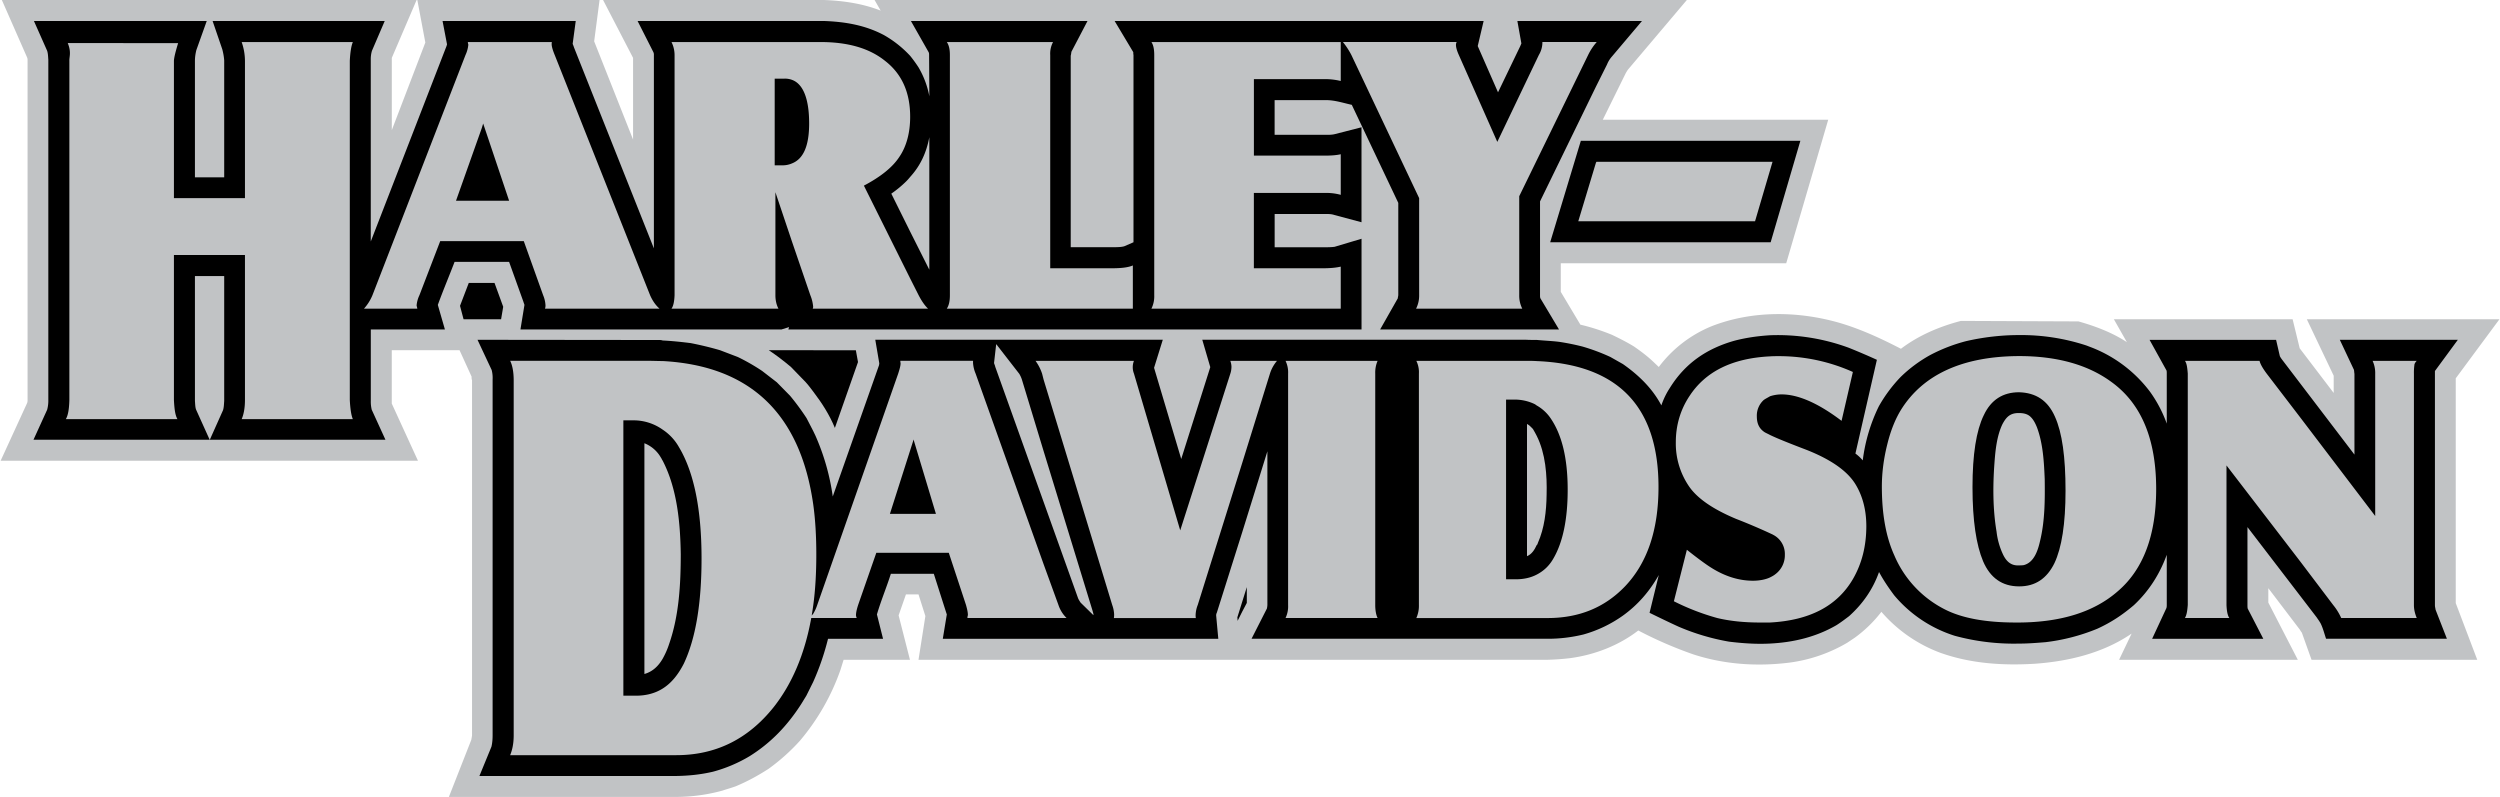 <svg xmlns="http://www.w3.org/2000/svg" width="2500" height="797" viewBox="0 0 69.83 22.273"><path d="M12.825 9.787h-1.894v1.492l.732 1.597H0l.739-1.61c.014-.034.014-.067.014-.093V1.696c0-.033 0-.06-.014-.092L.034 0h11.591l-.693 1.617v2.019l.937-2.448L11.645 0h5.093l-.151 1.155L17.674 3.9V1.617L16.836 0h6.168c.541.02 1.088.099 1.59.297L24.423 0h22.7l-1.636 1.934c-.027.033-.053.08-.072.112l-.641 1.3h6.3L49.9 7.358h-6.3v.798l.548.917c.31.073.593.166.884.284.217.105.415.204.62.33.198.139.375.271.547.436l.14.133a3.5 3.5 0 0 1 1.483-1.142c1.135-.442 2.415-.422 3.562-.093.607.178 1.174.442 1.722.726.495-.376 1.075-.621 1.676-.779l3.285.014c.468.132.943.31 1.353.58l-.363-.64h4.995l.198.812.95 1.248V10.5l-.751-1.578h5.383l-1.221 1.65v6.283l.601 1.584h-4.631l-.271-.759a.481.481 0 0 1-.053-.08l-.884-1.162v.402l.824 1.598h-4.994l.35-.732c-.798.547-1.768.778-2.718.844-.884.053-1.781-.006-2.619-.304a4.03 4.03 0 0 1-1.656-1.148 3.627 3.627 0 0 1-.739.72l-.217.145a4.278 4.278 0 0 1-1.616.555c-.897.112-1.814.053-2.685-.231a11.359 11.359 0 0 1-1.537-.667c-.548.422-1.22.68-1.9.772-.211.026-.416.04-.62.046H25.651l.192-1.221-.192-.606H25.3l-.205.586.317 1.241h-1.854l-.086.277a6.264 6.264 0 0 1-1.135 1.986 5.558 5.558 0 0 1-.877.785c-.297.191-.587.35-.917.488-.125.046-.251.079-.37.12a4.956 4.956 0 0 1-1.286.177h-6.36l.627-1.597c.006-.046.02-.092.02-.138v-9.913c-.013-.026-.013-.066-.013-.099l-.336-.737z" fill="#c1c3c5"/><path d="M68.029 16.908v-6.54l.64-.871h-3.298l.395.838c.007.033.007.079.014.112v2.257l-1.986-2.606c-.04-.053-.072-.092-.099-.146l-.105-.455h-3.536l.475.858c.006.026.006.046.006.085v1.399a3.605 3.605 0 0 0-.468-.891 3.747 3.747 0 0 0-1.609-1.228l-.172-.066a5.844 5.844 0 0 0-1.88-.29c-.495 0-1.003.059-1.484.171a4.632 4.632 0 0 0-1.002.389 3.86 3.86 0 0 0-.818.607 4.04 4.04 0 0 0-.614.824 4.774 4.774 0 0 0-.449 1.511 1.171 1.171 0 0 0-.205-.191l.6-2.62a18.885 18.885 0 0 0-.785-.336 5.744 5.744 0 0 0-2.203-.35c-.33.021-.66.066-.99.152-.772.218-1.378.627-1.807 1.319a2.131 2.131 0 0 0-.238.489c-.25-.476-.64-.851-1.075-1.155l-.35-.198a5.559 5.559 0 0 0-.778-.291 6.674 6.674 0 0 0-.653-.132c-.211-.026-.416-.033-.626-.053-.106 0-.211 0-.316-.006h-9.032l.224.766-.812 2.567-.759-2.548.244-.785h-8.035l.112.66-.007.052-1.293 3.669a6.386 6.386 0 0 0-.488-1.708l-.06-.125-.184-.356a6.734 6.734 0 0 0-.462-.627l-.37-.376-.409-.316a5.64 5.64 0 0 0-.68-.39l-.501-.191a9.348 9.348 0 0 0-.818-.198c-.264-.033-.521-.06-.785-.073-.033-.013-.073-.013-.099-.013l-5.072-.006.396.845a.888.888 0 0 1 .026.264v9.939c0 .106-.007.218-.033.324l-.336.818h5.501c.35-.006.68-.039 1.023-.119a4.018 4.018 0 0 0 1.029-.436c.601-.376 1.056-.858 1.438-1.452l.146-.238.19-.382c.172-.383.311-.786.416-1.208h1.537l-.171-.68c.112-.383.27-.759.389-1.135h1.201s.343 1.076.363 1.135l-.112.68h7.699l-.06-.653c0-.026.007-.052.02-.079l.706-2.237.706-2.27v4.29a.54.54 0 0 1-.014.105l-.429.844h8.286c.33 0 .653-.039.983-.118a3.564 3.564 0 0 0 1.108-.528c.423-.304.746-.68 1.004-1.135l-.258 1.056c.271.132.541.264.818.39a6.31 6.31 0 0 0 1.405.416c.376.046.759.073 1.142.053.66-.033 1.293-.185 1.86-.515.125-.079.237-.165.35-.25.383-.343.667-.752.838-1.234.125.231.264.436.421.647a3.63 3.63 0 0 0 1.696 1.135 6.303 6.303 0 0 0 1.794.218c.257 0 .501-.02.745-.04a5.487 5.487 0 0 0 1.445-.376c.39-.178.706-.39 1.023-.66.422-.396.719-.864.917-1.406v1.399c0 .033 0 .079-.02.112l-.389.837h3.107l-.436-.844c-.007-.033-.007-.06-.007-.086V14.73l1.933 2.521c.04.059.079.112.112.171.066.132.105.291.152.429h3.377l-.317-.812c-.004-.038-.018-.078-.018-.131z"/><path d="M29.562 16.908l-.415-1.142-1.9-5.326a.913.913 0 0 1-.072-.297v-.06h-2.032c0 .04.007.06.007.073 0 .065-.026.158-.066.283l-2.263 6.468a1.19 1.19 0 0 1-.112.244l-.043.052c.015-.093.03-.187.043-.283.06-.436.086-.918.086-1.425 0-.495-.026-.971-.086-1.399-.362-2.541-1.768-3.874-4.208-4.006-.132 0-.271-.007-.409-.007h-3.853c.06.119.099.304.099.548v9.918c0 .231-.039.41-.099.555h4.644c1.103 0 2.006-.449 2.718-1.339.516-.652.871-1.486 1.053-2.495h1.27c-.02-.047-.02-.073-.02-.08 0-.066.02-.158.06-.284l.508-1.458h2.025l.481 1.458c.033.119.053.205.053.284 0 .006-.013.033-.013.08H29.788a.912.912 0 0 1-.226-.362z" fill="#c1c3c5"/><path d="M18.499 12.005a1.4 1.4 0 0 0-.799-.258h-.297v7.695h.35c.284 0 .534-.065.746-.198.244-.151.435-.389.594-.699.33-.7.495-1.676.495-2.937 0-1.353-.205-2.402-.633-3.115a1.42 1.42 0 0 0-.456-.488z"/><path d="M18.684 17.99a2.237 2.237 0 0 1-.185.423c-.112.191-.271.356-.508.422v-6.448a.92.92 0 0 1 .462.403c.02.026.026.053.046.079.409.786.495 1.743.508 2.621-.001.838-.047 1.708-.323 2.5z" fill="#c1c3c5"/><path d="M34.562 17.251l.007.099.125-.25.132-.251v-.442l-.264.844z"/><path d="M30.539 17.192l-.357-.35c-.026-.039-.053-.079-.072-.125l-2.315-6.468c-.007-.04-.026-.072-.033-.105l.06-.528.646.832a.79.79 0 0 1 .072.158l.607 2 1.372 4.475c.006.032.026.071.02.111zM35.473 10.44l-.779 2.508-1.24 3.96a.83.83 0 0 0-.059.284.5.5 0 0 0 .006.08h-2.29c.007-.047.007-.08.007-.1a.888.888 0 0 0-.053-.264l-1.919-6.303-.04-.158a1.308 1.308 0 0 0-.185-.363h2.751a.486.486 0 0 0 0 .356l1.293 4.382 1.399-4.375a.629.629 0 0 0 .033-.198.486.486 0 0 0-.033-.165h1.306a1.021 1.021 0 0 0-.197.356zM38.481 17.271h-2.573a.755.755 0 0 0 .072-.363V10.44a.738.738 0 0 0-.072-.356h2.573a.829.829 0 0 0-.066.356v6.468c0 .158.026.284.066.363zM45.388 16.394c-.567.587-1.28.878-2.157.878h-3.668a.823.823 0 0 0 .072-.363V10.44a.716.716 0 0 0-.072-.356h3.041c.112 0 .217 0 .324.007 2.269.093 3.403 1.267 3.403 3.518 0 1.207-.316 2.131-.943 2.785zM51.768 16.176c-.436.752-1.201 1.161-2.322 1.221h-.283c-.436 0-.832-.04-1.188-.125a6.59 6.59 0 0 1-1.214-.469l.363-1.439c.264.211.455.35.581.436.415.284.837.429 1.267.429.178 0 .35-.033.475-.092.053-.027.105-.053.152-.092a.66.66 0 0 0 .263-.542.6.6 0 0 0-.323-.555c-.02-.013-.053-.026-.092-.045a16.406 16.406 0 0 0-.95-.403c-.646-.271-1.088-.574-1.319-.917a2.119 2.119 0 0 1-.363-1.228c0-.476.132-.911.382-1.287.449-.687 1.194-1.056 2.25-1.109.092-.006.178-.006.264-.006a5.06 5.06 0 0 1 2.052.442l-.316 1.366c-.66-.501-1.221-.739-1.676-.739-.112 0-.224.019-.323.052-.066.04-.125.067-.178.106a.589.589 0 0 0-.191.455c0 .191.059.33.197.429.033.027.1.053.172.092.204.099.554.238 1.036.422.679.271 1.141.594 1.365.977.191.323.29.707.29 1.155-.002.542-.12 1.03-.371 1.466zM59.156 16.532c-.653.567-1.57.858-2.751.865h-.086c-.838 0-1.504-.119-1.992-.37a3.008 3.008 0 0 1-1.405-1.505c-.237-.521-.349-1.162-.349-1.921 0-.396.052-.785.151-1.181.093-.382.225-.712.39-.977.614-.977 1.715-1.485 3.292-1.492 1.068 0 1.933.244 2.586.726.838.607 1.247 1.604 1.247 2.99-.001 1.288-.357 2.251-1.083 2.865zM67.521 17.271H65.41a1.6 1.6 0 0 0-.224-.363l-.904-1.195-2.078-2.706v3.9c.007.158.026.284.079.363h-1.24c.053-.093.066-.211.079-.363V10.44c-.013-.158-.026-.283-.079-.356h2.085c.02.086.085.205.204.363l.95 1.241 2.078 2.732v-3.973a.81.81 0 0 0-.073-.363h1.234c-.04.04-.066.086-.066.119a1.59 1.59 0 0 0-.013.238v6.468c0 .118.027.237.079.362z" fill="#c1c3c5"/><path d="M56.405 10.962c-.442 0-.779.205-.983.64-.211.429-.316 1.102-.316 2.013 0 .93.105 1.617.297 2.072.198.462.534.7 1.003.7h.007c.448 0 .771-.218.982-.647.204-.429.311-1.103.311-2.026 0-.937-.093-1.623-.297-2.072-.199-.449-.529-.667-1.004-.68z"/><path d="M56.992 15.126c-.059.257-.165.594-.455.667-.046.007-.085.007-.132.007-.198.013-.336-.086-.436-.284a2.023 2.023 0 0 1-.191-.661c-.105-.62-.105-1.28-.059-1.907.026-.362.066-.765.224-1.095.106-.198.211-.304.436-.31h.026c.112 0 .23.02.316.099s.139.185.185.297c.171.456.198.971.218 1.452.007.574.007 1.168-.132 1.735z" fill="#c1c3c5"/><path d="M42.928 11.332c-.02-.013-.033-.026-.06-.04a1.29 1.29 0 0 0-.567-.125h-.23v5.022h.27c.231 0 .423-.046.588-.132.191-.099.35-.244.468-.455.264-.455.396-1.102.396-1.914 0-.891-.165-1.564-.501-2.033a1.157 1.157 0 0 0-.364-.323z"/><path d="M43.204 13.826c-.006.456-.059.931-.244 1.347-.007.027-.013.046-.033.06-.06.132-.139.257-.271.31v-3.696c.059.033.112.08.164.139.033.06.08.132.106.191.252.501.292 1.108.278 1.649z" fill="#c1c3c5"/><path d="M25.498 12.335l-.646 2.026h1.286l-.626-2.079-.014.053zM22.714 9.787h-1.247c.218.146.416.297.62.469l.409.422c.079.085.145.178.217.271.237.311.449.64.601 1.01l.646-1.841-.06-.33h-1.186v-.001zM13.445 7.906h-.362l-.245.641.099.375h1.049l.059-.349-.243-.667h-.357zM44.583 3.934h-.422l-.857 2.837h6.161l.831-2.837h-5.713z"/><path fill="#c1c3c5" d="M49.029 6.184h-4.94l.494-1.637.014-.026h4.921l-.489 1.663z"/><path d="M43.02 8.25V5.629l1.563-3.208.31-.62a.77.77 0 0 1 .139-.224l.837-.99h-3.482l.112.627c-.007.02-.021.046-.027.066l-.626 1.3-.567-1.293.165-.7H31.132l.521.871c0 .026 0 .053.006.079V6.77l-.257.112c-.086.026-.211.026-.31.026h-1.187V1.557c.013-.046.013-.079.02-.112l.449-.858h-4.935l.495.871c.013.026.013.053.013.079l.007 1.155a2.497 2.497 0 0 0-.304-.812 3.846 3.846 0 0 0-.23-.317 3.06 3.06 0 0 0-.732-.581c-.534-.284-1.102-.376-1.695-.396H17.8l.435.858a.16.16 0 0 1 .021.092v5.405l-2.23-5.609a1.254 1.254 0 0 0-.04-.106l.086-.64H12.35l.125.653-.013.046-2.118 5.464V1.67a.83.83 0 0 1 .033-.251l.357-.832h-4.81l.271.792c.026.099.046.205.053.31v3.267H5.43V1.703c0-.099.014-.198.04-.304l.29-.812H.931l.369.832c.026.079.026.171.033.251v9.51a.967.967 0 0 1-.033.271l-.382.838h4.928l-.007-.006-.376-.833c-.026-.065-.026-.165-.033-.244V7.715h.818v3.491c-.007.08-.007.179-.033.258l-.369.825h4.908l-.383-.838a.942.942 0 0 1-.026-.244v-2h2.071l-.198-.686c.146-.403.317-.806.468-1.202h1.524l.403 1.123c.006.026.02.053.026.079l-.112.686h7.296l.211-.066-.02.066h16.018V6.672l-.752.225c-.092.013-.204.013-.29.013h-1.386v-.93h1.412c.086 0 .171 0 .25.026l.765.205V3.557l-.745.191c-.079.02-.165.02-.251.02h-1.432v-.97h1.438c.244 0 .481.079.719.132l1.299 2.74v2.567c0 .04-.013.066-.013.099l-.495.872h5l-.521-.872c-.01-.027-.01-.054-.01-.086z"/><path d="M9.843 11.714H6.736c.053-.125.092-.297.092-.535V7.127H4.843v4.052c.013.244.033.422.099.535h-3.12c.066-.112.092-.291.099-.535V1.696c-.004-.107.06-.241-.046-.493l3.085.003c-.07.231-.11.386-.117.49v3.841h1.985V1.696a1.62 1.62 0 0 0-.092-.521h3.107c-.046.112-.072.283-.085.521v9.483c.013.245.039.423.085.535zM15.213 8.626c.014-.046.014-.073.014-.093a.844.844 0 0 0-.066-.283l-.541-1.512h-2.335l-.581 1.512a.837.837 0 0 0-.079.283c0 .02.013.046.02.093h-1.491a1.31 1.31 0 0 0 .237-.376l2.6-6.712a.877.877 0 0 0 .079-.284c0-.02-.013-.046-.013-.079h2.348c-.006.026-.006.053-.006.059 0 .06.026.159.086.304L18.15 8.25c.073.165.158.283.264.376h-3.201zM25.419 8.626h-2.725c.013-.026.013-.053.013-.053a1.08 1.08 0 0 0-.079-.323l-.515-1.505-.461-1.373V8.25c0 .151.033.276.085.376h-2.989c.053-.073.079-.205.086-.376V1.538a.82.82 0 0 0-.086-.363h4.163c.766 0 1.365.171 1.808.528.468.363.699.884.699 1.558 0 .455-.106.832-.297 1.115-.191.296-.521.561-.996.812l1.293 2.594.237.469c.079.151.165.283.264.376h-.5v-.001z" fill="#c1c3c5"/><path d="M25.953 7.537l-.534-1.062-.528-1.063c.152-.105.297-.225.422-.35.04-.04.073-.079.106-.119.284-.311.455-.68.534-1.109v3.703zM31.64 8.626h-5.198c.06-.093.086-.211.086-.376V1.538c0-.158-.026-.277-.086-.363h2.969a.689.689 0 0 0-.079.363v5.959h1.729c.271 0 .462-.026.58-.079v1.208h-.001zM37.452 2.264a1.833 1.833 0 0 0-.436-.053h-1.992v2.138h1.985c.191 0 .336-.013.442-.039v1.135a1.504 1.504 0 0 0-.436-.053h-1.992v2.105h1.933c.225 0 .389-.02.495-.046v1.175H32.16a.777.777 0 0 0 .079-.376V1.538c0-.165-.026-.284-.079-.363h5.291v1.089h.001zM39.556 8.626a.803.803 0 0 0 .086-.376V5.537l-1.894-4a2.155 2.155 0 0 0-.237-.363h3.18c-.02.04-.02.066-.02.086 0 .059.026.158.08.277l1.075 2.428 1.161-2.428a.694.694 0 0 0 .099-.323v-.04h1.517c-.006.007-.006.013-.02.026a1.601 1.601 0 0 0-.218.336l-1.926 3.947V8.25a.804.804 0 0 0 .085.376h-2.968z" fill="#c1c3c5"/><path d="M13.445 3.583l-.719 2.027h1.484l-.725-2.158-.04.131zM22.114 2.231a.568.568 0 0 0-.218-.033h-.264V4.62h.198a.655.655 0 0 0 .284-.053c.323-.126.481-.496.481-1.116 0-.699-.171-1.108-.481-1.22z"/></svg>